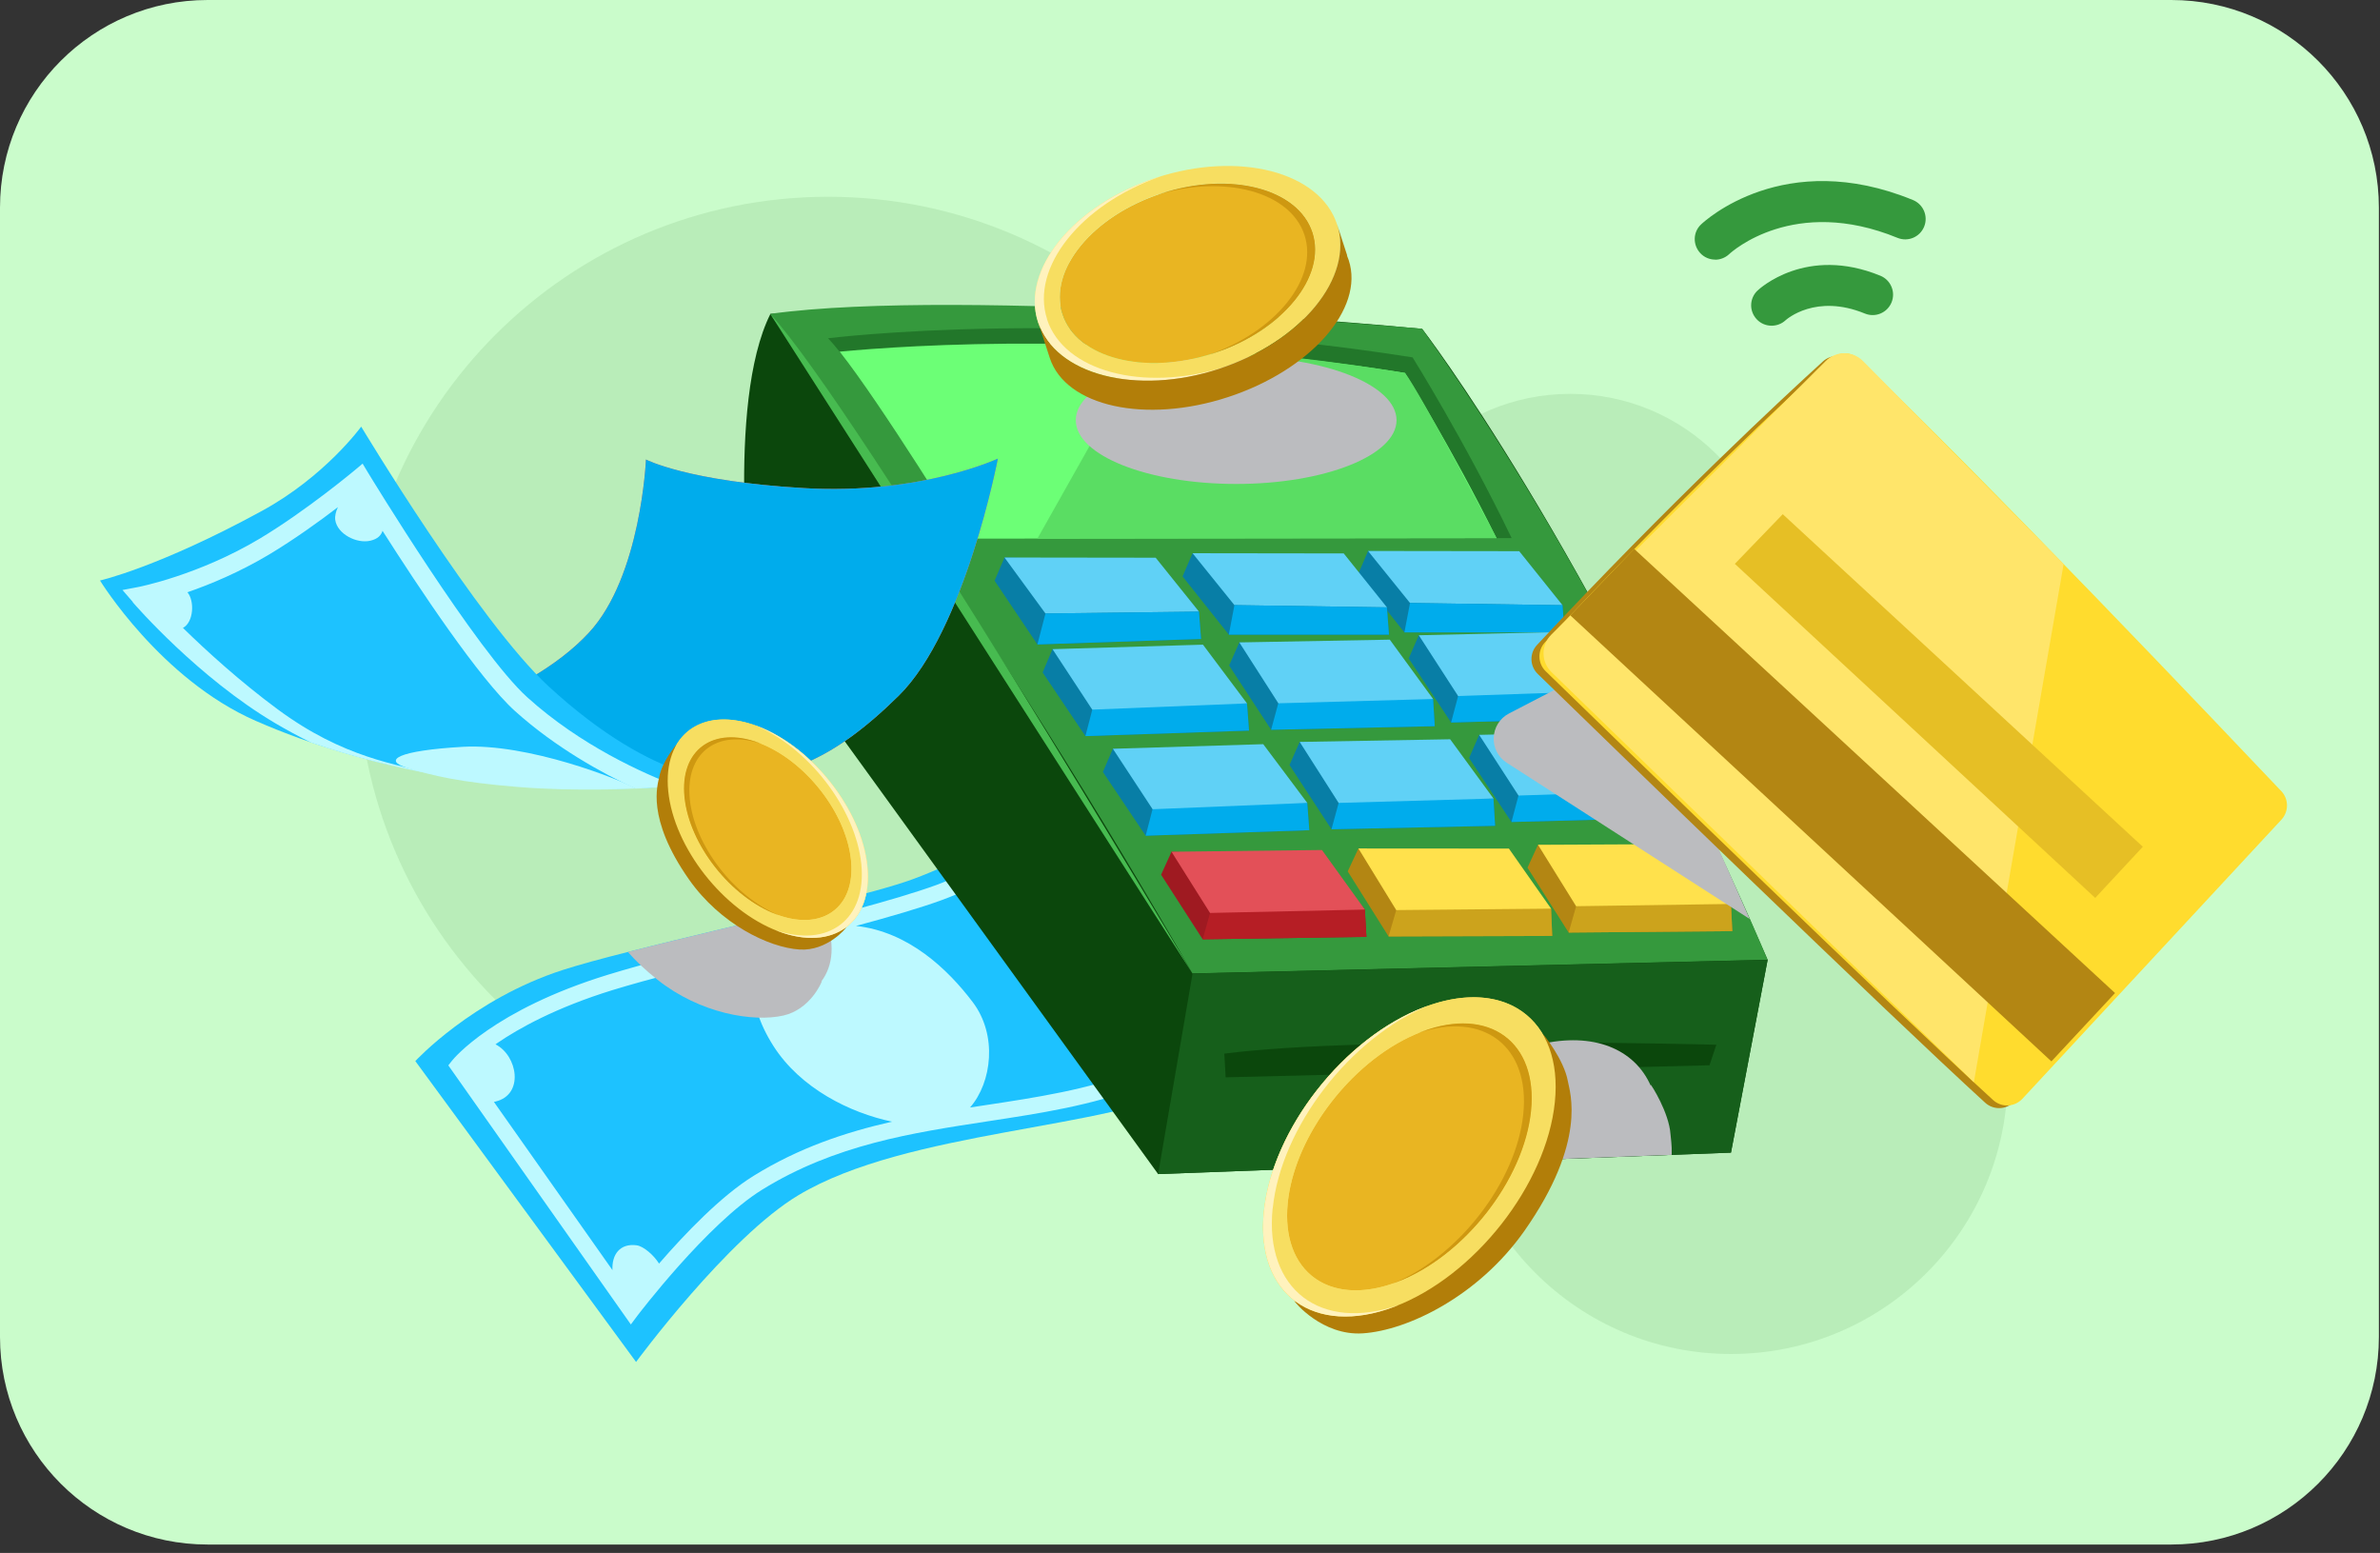 <svg xmlns="http://www.w3.org/2000/svg" width="233" height="152" viewBox="0 0 233 152" fill="none"><rect x="0" y="0" width="233" height="152" fill="#333333" stroke="none"/><g clip-path="url(#clip0_3_426)"><path d="M212.57 0H20.32C9.098 0 0 9.098 0 20.32V130.86C0 142.082 9.098 151.18 20.32 151.18H212.57C223.792 151.18 232.89 142.082 232.89 130.86V20.32C232.89 9.098 223.792 0 212.57 0Z" fill="#CAFCCB"></path><path d="M81.08 111.36C106.513 111.36 127.13 90.743 127.13 65.31C127.13 39.877 106.513 19.26 81.08 19.26C55.647 19.26 35.03 39.877 35.03 65.31C35.03 90.743 55.647 111.36 81.08 111.36Z" fill="#B9EDB9"></path><path d="M169.46 132.53C184.416 132.53 196.54 120.406 196.54 105.45C196.54 90.494 184.416 78.37 169.46 78.37C154.504 78.37 142.38 90.494 142.38 105.45C142.38 120.406 154.504 132.53 169.46 132.53Z" fill="#B9EDB9"></path><path d="M153.73 79.11C164.93 79.11 174.01 70.03 174.01 58.83C174.01 47.63 164.93 38.55 153.73 38.55C142.53 38.55 133.45 47.63 133.45 58.83C133.45 70.03 142.53 79.11 153.73 79.11Z" fill="#B9EDB9"></path><path d="M131 96.11C131 96.11 124.72 101.95 116.76 106.23C108.71 110.55 88.85 110.58 78.16 116.99C71.23 121.14 62.27 133.31 62.27 133.31L40.66 103.86C40.66 103.86 46.22 97.81 55.1 94.94C56.66 94.44 58.88 93.83 61.47 93.18C67.05 91.75 74.33 90.08 80.22 88.61C84.17 87.63 87.49 86.74 89.27 86.09C99.61 82.3 105.97 75.56 105.97 75.56L131 96.11Z" fill="#1DC2FF"></path><path d="M106.12 77.64C106.03 77.7 97.4 84.53 91.68 86.62C87.66 88.09 80.39 89.93 73.37 91.71C68.04 93.06 63.01 94.33 59.51 95.41C48.33 98.85 44.42 103.61 44.26 103.81L43.89 104.28L61.76 129.64L62.41 128.77C62.48 128.68 69.25 119.77 74.61 116.45C81.75 112.03 89.33 110.88 96.66 109.76C101.9 108.96 106.85 108.21 111.67 106.36C117.08 104.29 121.28 101.77 123.84 100.03C126.64 98.13 128.14 96.74 128.2 96.68L128.86 96.06L106.11 77.65L106.12 77.64ZM73.78 115.09C70.59 117.06 67.04 120.77 64.52 123.68C64.02 122.87 63.01 121.98 62.32 121.89C60.69 121.68 59.88 122.8 59.96 124.32L48.35 107.85C48.4 107.85 48.46 107.84 48.51 107.82C51.33 107.15 50.68 103.33 48.51 102.22C48.57 102.18 48.62 102.14 48.68 102.1C50.75 100.68 54.4 98.63 59.97 96.91C63.43 95.85 68.44 94.58 73.75 93.23C74.36 93.08 74.97 92.92 75.58 92.77C73.58 94.64 72.86 97.88 75.71 102.37C78.35 106.52 83.21 108.93 87.33 109.79C82.78 110.82 78.22 112.34 73.78 115.09ZM111.11 104.87C106.45 106.66 101.58 107.4 96.43 108.18C95.94 108.25 95.46 108.33 94.97 108.4C97.11 105.94 97.67 101.31 95.23 98.09C92.8 94.88 88.95 91.19 83.8 90.63C87.15 89.73 90.12 88.86 92.23 88.09C96.25 86.62 101.6 83.45 104.72 81.5C104.7 82.5 105.1 83.21 106.35 83.45C107.33 83.64 108.79 83.25 108.98 82.13C108.98 82.08 108.98 82.03 108.98 81.97L124.27 94.35C121.48 94.21 121.53 97.33 124.11 97.89C121.41 99.83 116.97 102.61 111.11 104.86V104.87Z" fill="#BDF9FF"></path><path d="M73.59 59.96C73.59 59.96 71.03 39.51 75.42 30.73C75.42 30.73 102.85 28.71 139.23 32.19C139.23 32.19 155.16 52.73 173.05 93.95L169.46 112.82L113.38 114.92L73.58 59.97L73.59 59.96Z" fill="#0B470C"></path><path d="M75.41 30.73C75.41 30.73 98.34 63.09 116.74 95.28L173.04 93.94C173.04 93.94 158.72 59.3 139.22 32.18C139.22 32.18 94.24 28.11 75.41 30.72V30.73Z" fill="#35993D"></path><path d="M148 52.67H146.5L94.36 52.73C94.36 52.73 86.28 39.59 82.19 34.42C81.77 33.89 81.39 33.45 81.07 33.11C81.07 33.11 106.3 29.93 138.29 34.98C138.29 34.98 143.41 43.17 147.99 52.67H148Z" fill="#22772A"></path><path d="M146.51 52.67L94.37 52.73C94.37 52.73 86.29 39.59 82.2 34.42C88.61 33.81 110.7 32.25 137.54 36.5C137.54 36.5 142.13 43.83 146.5 52.66L146.51 52.67Z" fill="#6CFF76"></path><path d="M132.96 56.21L137.49 61.9H153.17L152.97 59.24L148.89 54.3L133.93 53.93L132.96 56.21Z" fill="#087EA6"></path><path d="M133.93 53.93L138.04 59.02L152.97 59.24L148.73 53.95L133.93 53.93Z" fill="#60D1F6"></path><path d="M137.49 61.9L138.04 59.02L152.97 59.24L153.17 61.9H137.49Z" fill="#00ACEC"></path><path d="M115.77 56.42L120.3 62.12H135.98L135.78 59.45L131.7 54.52L116.75 54.15L115.77 56.42Z" fill="#087EA6"></path><path d="M116.75 54.15L120.85 59.23L135.78 59.45L131.55 54.17L116.75 54.15Z" fill="#60D1F6"></path><path d="M120.3 62.12L120.85 59.23L135.78 59.45L135.98 62.12H120.3Z" fill="#00ACEC"></path><path d="M97.37 56.84L101.56 63.08L117.58 62.54L117.38 59.87L113.3 54.94L98.34 54.57L97.37 56.84Z" fill="#087EA6"></path><path d="M98.34 54.57L102.35 60.05L117.38 59.87L113.14 54.59L98.34 54.57Z" fill="#60D1F6"></path><path d="M101.56 63.08L102.35 60.05L117.38 59.87L117.58 62.54L101.56 63.08Z" fill="#00ACEC"></path><path d="M102.07 65.82L106.26 72.05L122.28 71.51L122.08 68.85L118 63.91L103.04 63.54L102.07 65.82Z" fill="#087EA6"></path><path d="M106.26 72.05L107.15 68.63L122.08 68.85L122.28 71.51L106.26 72.05Z" fill="#00ACEC"></path><path d="M103.04 63.54L106.93 69.46L122.08 68.85L117.77 63.1L103.04 63.54Z" fill="#60D1F6"></path><path d="M120.33 65.14L124.44 71.43L140.46 71.08L140.3 68.42L136.28 63.43L121.33 62.88L120.33 65.14Z" fill="#087EA6"></path><path d="M124.44 71.43L125.37 68.01L140.3 68.42L140.46 71.08L124.44 71.43Z" fill="#00ACEC"></path><path d="M121.33 62.88L125.15 68.84L140.3 68.42L136.06 62.61L121.33 62.88Z" fill="#60D1F6"></path><path d="M137.91 64.45L142.06 70.72L158.08 70.28L157.9 67.61L153.85 62.65L138.9 62.18L137.91 64.45Z" fill="#087EA6"></path><path d="M142.06 70.72L142.97 67.3L157.9 67.61L158.08 70.28L142.06 70.72Z" fill="#00ACEC"></path><path d="M138.9 62.18L142.75 68.13L157.9 67.61L153.63 61.84L138.9 62.18Z" fill="#60D1F6"></path><path d="M107.97 75.56L112.16 81.8L128.18 81.26L127.98 78.59L123.9 73.66L108.95 73.29L107.97 75.56Z" fill="#087EA6"></path><path d="M112.16 81.8L113.05 78.37L127.98 78.59L128.18 81.26L112.16 81.8Z" fill="#00ACEC"></path><path d="M108.95 73.29L112.84 79.21L127.98 78.59L123.67 72.84L108.95 73.29Z" fill="#60D1F6"></path><path d="M173.05 93.95L169.46 112.82L163.66 113.04L135.24 114.1L113.38 114.92L116.75 95.29L173.05 93.95Z" fill="#165F1B"></path><path d="M126.24 74.88L130.35 81.17L146.37 80.83L146.21 78.16L142.18 73.18L127.24 72.62L126.24 74.88Z" fill="#087EA6"></path><path d="M130.35 81.17L131.28 77.76L146.21 78.16L146.37 80.83L130.35 81.17Z" fill="#00ACEC"></path><path d="M127.24 72.62L131.05 78.59L146.21 78.16L141.97 72.36L127.24 72.62Z" fill="#60D1F6"></path><path d="M143.82 74.2L147.97 80.46L163.99 80.03L163.81 77.36L159.76 72.4L144.81 71.93L143.82 74.2Z" fill="#087EA6"></path><path d="M147.97 80.46L148.88 77.04L163.81 77.36L163.99 80.03L147.97 80.46Z" fill="#00ACEC"></path><path d="M144.81 71.93L148.66 77.87L163.81 77.36L159.54 71.58L144.81 71.93Z" fill="#60D1F6"></path><path d="M113.67 85.62L117.74 91.94L133.77 91.7L133.62 89.03L129.63 84.02L114.69 83.37L113.67 85.62Z" fill="#9F1A21"></path><path d="M117.74 91.94L118.7 88.53L133.62 89.03L133.77 91.7L117.74 91.94Z" fill="#B61E25"></path><path d="M114.69 83.37L118.46 89.36L133.62 89.03L129.42 83.2L114.69 83.37Z" fill="#E35058"></path><path d="M131.94 85.29L135.94 91.66L151.96 91.61L151.85 88.94L147.92 83.88L132.99 83.05L131.94 85.29Z" fill="#B38613"></path><path d="M135.94 91.66L136.93 88.26L151.85 88.94L151.96 91.61L135.94 91.66Z" fill="#CCA31C"></path><path d="M132.99 83.05L136.69 89.08L151.85 88.94L147.72 83.06L132.99 83.05Z" fill="#FFE14C"></path><path d="M149.54 84.93L153.57 91.28L169.59 91.14L169.46 88.48L165.51 83.44L150.57 82.69L149.54 84.93Z" fill="#B38613"></path><path d="M153.57 91.28L154.54 87.87L169.46 88.48L169.59 91.14L153.57 91.28Z" fill="#CCA31C"></path><path d="M150.57 82.69L154.3 88.7L169.46 88.48L165.3 82.62L150.57 82.69Z" fill="#FFE14C"></path><path d="M112.16 33.91L101.56 52.72L146.51 52.67C146.51 52.67 139.01 38.37 137.55 36.51C137.55 36.51 124.18 34.2 112.17 33.92L112.16 33.91Z" fill="#5ADD63"></path><path d="M75.41 30.73L116.74 95.28C116.74 95.28 84 40.06 75.41 30.73Z" fill="#47BB50"></path><path d="M119.86 103.12L119.99 105.45L167.36 104.27L168.03 102.26C168.03 102.26 133.79 101.34 119.86 103.13V103.12Z" fill="#0B470C"></path><g style="mix-blend-mode:multiply"><path d="M163.66 113.04L135.24 114.1C138.64 108.57 144.47 103.83 150.37 102.3C150.48 102.27 150.59 102.25 150.7 102.23C156 100.98 160.02 102.67 161.61 106.28C161.6 106.24 161.6 106.2 161.59 106.16C161.66 106.17 163.4 108.91 163.54 111.02C163.56 111.35 163.69 112.03 163.66 113.04Z" fill="#BBBCBF"></path></g><path d="M38.71 71.51L68.41 76.58L71.53 76.37C76.95 75.83 81.31 74.67 87.98 68.1C94.47 61.71 97.69 44.89 97.69 44.89C97.69 44.89 90.14 48.44 78.73 47.78C67.32 47.12 63.24 44.98 63.24 44.98C63.24 44.98 62.76 56.4 57.67 61.91C51.33 68.78 38.72 71.51 38.72 71.51H38.71Z" fill="#FF725E"></path><path d="M38.71 71.51L68.41 76.58L71.53 76.37C76.95 75.83 81.31 74.67 87.98 68.1C94.47 61.71 97.69 44.89 97.69 44.89C97.69 44.89 90.14 48.44 78.73 47.78C67.32 47.12 63.24 44.98 63.24 44.98C63.24 44.98 62.76 56.4 57.67 61.91C51.33 68.78 38.72 71.51 38.72 71.51H38.71Z" fill="#00ACEC"></path><path d="M71.52 76.37C71.52 76.37 64.5 77.11 53.72 67.19C46.83 60.85 35.36 41.76 35.36 41.76C35.36 41.76 31.84 46.63 25.62 50.02C15.52 55.53 9.79 56.82 9.79 56.82C9.79 56.82 15.71 66.48 25.04 70.56C47.54 80.41 71.53 76.38 71.53 76.38L71.52 76.37Z" fill="#1DC2FF"></path><path d="M62.23 77.18C60.7 76.29 51.66 72.73 45.3 73.1C38.94 73.47 37.39 74.41 39.89 75.17C42.39 75.93 44.94 76.56 50.73 77.03C56.52 77.5 62.23 77.18 62.23 77.18Z" fill="#BDF9FF"></path><path d="M12.99 58.94C13.25 59.24 19.39 66.32 26.95 70.79C28.05 71.44 29.22 72.07 30.42 72.67C34.61 74.12 38.79 75.14 42.79 75.85C38.83 74.8 33.66 74.22 27.16 69.41C23.56 66.75 20.27 63.77 17.91 61.46C18.97 60.9 19.06 58.81 18.35 57.97C20.58 57.2 23.42 56.02 26.34 54.28C28.81 52.8 31.28 51.02 33.08 49.64C32.88 50.07 32.77 50.51 32.82 50.89C33.02 52.28 34.94 53.25 36.28 52.92C36.98 52.75 37.31 52.4 37.45 51.96C41.01 57.55 46.93 66.46 50.42 69.6C54.42 73.2 59 75.7 62.14 77.16C62.19 77.18 62.18 77.16 62.24 77.19C63.79 77.15 65.01 77.02 66.22 76.93C62.98 75.7 56.86 72.98 51.63 68.26C46.7 63.82 36.15 46.46 36.04 46.28L35.5 45.38L34.7 46.05C34.7 46.05 29.97 50 25.43 52.72C19.4 56.32 13.58 57.45 13.52 57.46L11.99 57.75L13.01 58.93L12.99 58.94Z" fill="#BDF9FF"></path><g style="mix-blend-mode:multiply"><path d="M80.41 96.06C80.41 96.06 80.45 96.03 80.46 96.02C80.46 96.16 79.3 98.81 76.7 99.4C73.76 100.07 68.55 99.22 64.37 95.9C63.16 94.94 62.21 94.03 61.47 93.18C67.05 91.75 74.33 90.08 80.22 88.61C80.41 88.97 80.59 89.34 80.74 89.71C81.78 92.27 81.58 94.51 80.41 96.06Z" fill="#BBBCBF"></path></g><g style="mix-blend-mode:multiply"><path d="M158.96 64.01L147.74 69.83C145.83 70.82 145.71 73.5 147.51 74.66L171.29 89.95C171.29 89.95 162.76 70.29 158.95 64.01H158.96Z" fill="#BBBCBF"></path></g><path d="M197.21 107.81L222.57 80.49C223.3 79.7 223.3 78.48 222.56 77.7C216.74 71.56 193.05 46.63 181.23 35.41C180.46 34.67 179.25 34.66 178.46 35.38C174.67 38.82 163.59 49.09 150.48 63.12C149.72 63.93 149.75 65.2 150.55 65.97C157.14 72.38 184.72 99.16 194.34 107.93C195.17 108.69 196.45 108.63 197.21 107.81Z" fill="#B38613"></path><path d="M197.99 107.55L223.35 80.23C224.08 79.44 224.08 78.22 223.34 77.44C217.52 71.3 193.83 46.37 182.01 35.15C181.24 34.41 180.03 34.4 179.24 35.12C175.45 38.56 164.37 48.83 151.26 62.86C150.5 63.67 150.53 64.94 151.33 65.71C157.92 72.12 185.5 98.9 195.12 107.67C195.95 108.43 197.23 108.37 197.99 107.55Z" fill="#FFDC2E"></path><path d="M178.74 35.33L151.87 62.12C150.85 63.14 150.86 64.79 151.89 65.79L193.24 105.93L202.03 55.2L182.39 35.34C181.39 34.33 179.75 34.32 178.74 35.33Z" fill="#FFE56A"></path><path d="M153.73 60.23L200.83 103.89L207.06 97.2L159.99 53.73L153.73 60.23Z" fill="#B38613"></path><path d="M169.84 55.19L205.12 87.89L209.78 82.88L174.53 50.33L169.84 55.19Z" fill="#E6BF25"></path><g style="mix-blend-mode:multiply"><path d="M121.02 47.37C129.691 47.37 136.72 44.576 136.72 41.13C136.72 37.684 129.691 34.89 121.02 34.89C112.349 34.89 105.32 37.684 105.32 41.13C105.32 44.576 112.349 47.37 121.02 47.37Z" fill="#BBBCBF"></path></g><path d="M118.815 34.582C125.578 32.374 129.916 27.082 128.505 22.761C127.095 18.44 120.469 16.727 113.707 18.935C106.945 21.142 102.607 26.435 104.017 30.756C105.428 35.077 112.053 36.79 118.815 34.582Z" fill="#E9B522"></path><path d="M130.9 21.97C129.22 16.81 121.28 14.76 113.21 17.39C105.14 20.03 99.94 26.37 101.63 31.53C103.31 36.69 111.25 38.74 119.32 36.11C127.39 33.47 132.59 27.13 130.9 21.97ZM128.5 22.75C129.91 27.06 125.56 32.36 118.81 34.57C112.06 36.77 105.42 35.06 104.02 30.74C102.61 26.43 106.96 21.13 113.71 18.92C120.46 16.72 127.09 18.43 128.5 22.75Z" fill="#F7DE61"></path><path d="M102.51 31.24C100.86 26.18 105.83 19.98 113.65 17.26C113.5 17.31 113.35 17.35 113.2 17.4C105.13 20.04 99.93 26.38 101.62 31.54C103.3 36.7 111.24 38.75 119.31 36.12C119.46 36.07 119.61 36.02 119.75 35.97C111.83 38.39 104.16 36.32 102.5 31.25L102.51 31.24Z" fill="#FFF2BD"></path><path d="M113.7 18.93C113.57 18.97 113.44 19.02 113.31 19.06C119.92 17.05 126.33 18.78 127.71 23.01C129.09 27.24 124.94 32.42 118.41 34.7C118.54 34.66 118.67 34.62 118.8 34.58C125.55 32.38 129.89 27.07 128.49 22.76C127.08 18.45 120.45 16.73 113.7 18.93Z" fill="#CE9811"></path><path d="M131.87 25.01H131.89L130.9 21.97C132.58 27.13 127.39 33.47 119.32 36.11C111.25 38.75 103.31 36.69 101.63 31.53C101.63 31.53 102.72 34.87 102.77 35.03C104.32 39.79 112.15 41.51 120.22 38.87C128.29 36.23 133.6 30.22 132.04 25.47C131.99 25.32 131.93 25.16 131.87 25.02V25.01Z" fill="#B27E09"></path><path d="M146.596 120.31C152.911 112.619 154.173 103.216 149.414 99.308C144.655 95.4 135.677 98.467 129.361 106.159C123.046 113.85 121.784 123.253 126.543 127.161C131.302 131.069 140.28 128.002 146.596 120.31Z" fill="#F7DE61"></path><path d="M151.03 101.2C151.71 102.77 151.44 105.02 151.21 107.25C150.39 115.34 143.34 124.33 135.48 127.29C132.02 128.59 128.98 128.51 126.72 127.33C126.7 127.43 129.46 130.76 133.4 130.51C137.8 130.23 144.74 126.87 149.23 120.49C155.42 111.68 153.68 106.9 153.49 105.82C153.12 103.74 151.1 101.2 151.02 101.2H151.03Z" fill="#B27E09"></path><path d="M145.181 119.149C150.463 112.717 151.52 104.854 147.542 101.588C143.564 98.321 136.057 100.888 130.776 107.32C125.494 113.752 124.437 121.615 128.415 124.881C132.393 128.148 139.9 125.581 145.181 119.149Z" fill="#E9B522"></path><path d="M152.22 107.87C153.04 99.78 147.31 95.61 139.46 98.57C131.61 101.53 124.55 110.52 123.73 118.61C122.91 126.7 128.64 130.87 136.49 127.91C144.34 124.95 151.4 115.96 152.22 107.87ZM149.89 108.75C149.21 115.51 143.31 123.03 136.74 125.5C130.17 127.98 125.39 124.49 126.07 117.73C126.75 110.97 132.65 103.45 139.22 100.98C145.79 98.5 150.57 101.99 149.89 108.75Z" fill="#F7DE61"></path><path d="M124.6 118.28C125.4 110.34 132.21 101.53 139.89 98.41C139.75 98.46 139.6 98.51 139.46 98.57C131.61 101.53 124.55 110.52 123.73 118.61C122.91 126.7 128.64 130.87 136.49 127.91C136.64 127.86 136.78 127.8 136.92 127.74C129.29 130.39 123.79 126.22 124.59 118.28H124.6Z" fill="#FFF2BD"></path><path d="M139.22 100.97C139.09 101.02 138.97 101.07 138.84 101.12C145.21 98.92 149.8 102.4 149.13 109.03C148.46 115.66 142.77 123.02 136.36 125.63C136.49 125.59 136.61 125.54 136.74 125.49C143.31 123.01 149.2 115.5 149.89 108.74C150.57 101.98 145.79 98.49 139.22 100.97Z" fill="#CE9811"></path><path d="M82.984 90.638C86.24 87.964 85.377 81.53 81.056 76.267C76.734 71.004 70.591 68.906 67.334 71.58C64.078 74.254 64.941 80.688 69.262 85.951C73.584 91.214 79.727 93.312 82.984 90.638Z" fill="#F7DE61"></path><path d="M66.23 72.88C65.77 73.95 65.95 75.49 66.1 77.02C66.66 82.56 71.49 88.71 76.86 90.73C79.23 91.62 81.31 91.57 82.85 90.76C82.86 90.83 80.98 93.11 78.28 92.94C75.27 92.75 70.52 90.45 67.45 86.08C63.22 80.05 64.4 76.78 64.54 76.04C64.79 74.62 66.18 72.88 66.23 72.88Z" fill="#B27E09"></path><path d="M81.702 89.077C84.425 86.841 83.703 81.461 80.09 77.061C76.476 72.66 71.34 70.905 68.616 73.141C65.893 75.377 66.615 80.757 70.228 85.158C73.842 89.558 78.978 91.313 81.702 89.077Z" fill="#E9B522"></path><path d="M65.42 77.44C64.86 71.9 68.78 69.05 74.15 71.08C79.52 73.11 84.35 79.26 84.91 84.79C85.47 90.32 81.55 93.18 76.18 91.15C70.81 89.12 65.98 82.97 65.42 77.44ZM67.02 78.04C67.49 82.67 71.52 87.81 76.02 89.51C80.51 91.2 83.79 88.82 83.32 84.19C82.85 79.56 78.82 74.42 74.32 72.72C69.83 71.03 66.55 73.41 67.02 78.04Z" fill="#F7DE61"></path><path d="M84.32 84.57C83.77 79.14 79.11 73.11 73.86 70.97C73.96 71 74.06 71.04 74.16 71.08C79.53 73.11 84.36 79.26 84.92 84.79C85.48 90.32 81.56 93.18 76.19 91.15C76.09 91.11 75.99 91.07 75.89 91.03C81.11 92.84 84.87 89.99 84.32 84.56V84.57Z" fill="#FFF2BD"></path><path d="M74.31 72.72C74.4 72.75 74.48 72.79 74.57 72.82C70.21 71.31 67.07 73.7 67.53 78.23C67.99 82.77 71.88 87.8 76.27 89.59C76.18 89.56 76.1 89.53 76.01 89.5C71.52 87.81 67.48 82.66 67.01 78.03C66.54 73.4 69.82 71.02 74.31 72.71V72.72Z" fill="#CE9811"></path><path d="M173.44 31.88C172.9 31.88 172.37 31.67 171.98 31.25C171.23 30.45 171.26 29.21 172.05 28.45C172.24 28.27 176.82 24.01 184.09 26.99C185.11 27.41 185.6 28.58 185.18 29.6C184.76 30.62 183.6 31.11 182.57 30.69C177.77 28.72 174.91 31.25 174.79 31.36C174.41 31.71 173.92 31.88 173.43 31.88H173.44Z" fill="#35993D"></path><path d="M167.91 25.41C167.38 25.41 166.85 25.2 166.46 24.78C165.71 23.98 165.73 22.72 166.53 21.97C166.86 21.66 174.66 14.4 187.28 19.58C188.3 20 188.79 21.17 188.37 22.19C187.95 23.21 186.79 23.7 185.76 23.28C175.63 19.13 169.53 24.64 169.28 24.88C168.89 25.24 168.4 25.42 167.91 25.42V25.41Z" fill="#35993D"></path></g><defs><clipPath id="clip0_3_426"><rect width="232.89" height="151.18" fill="white"></rect></clipPath></defs></svg>